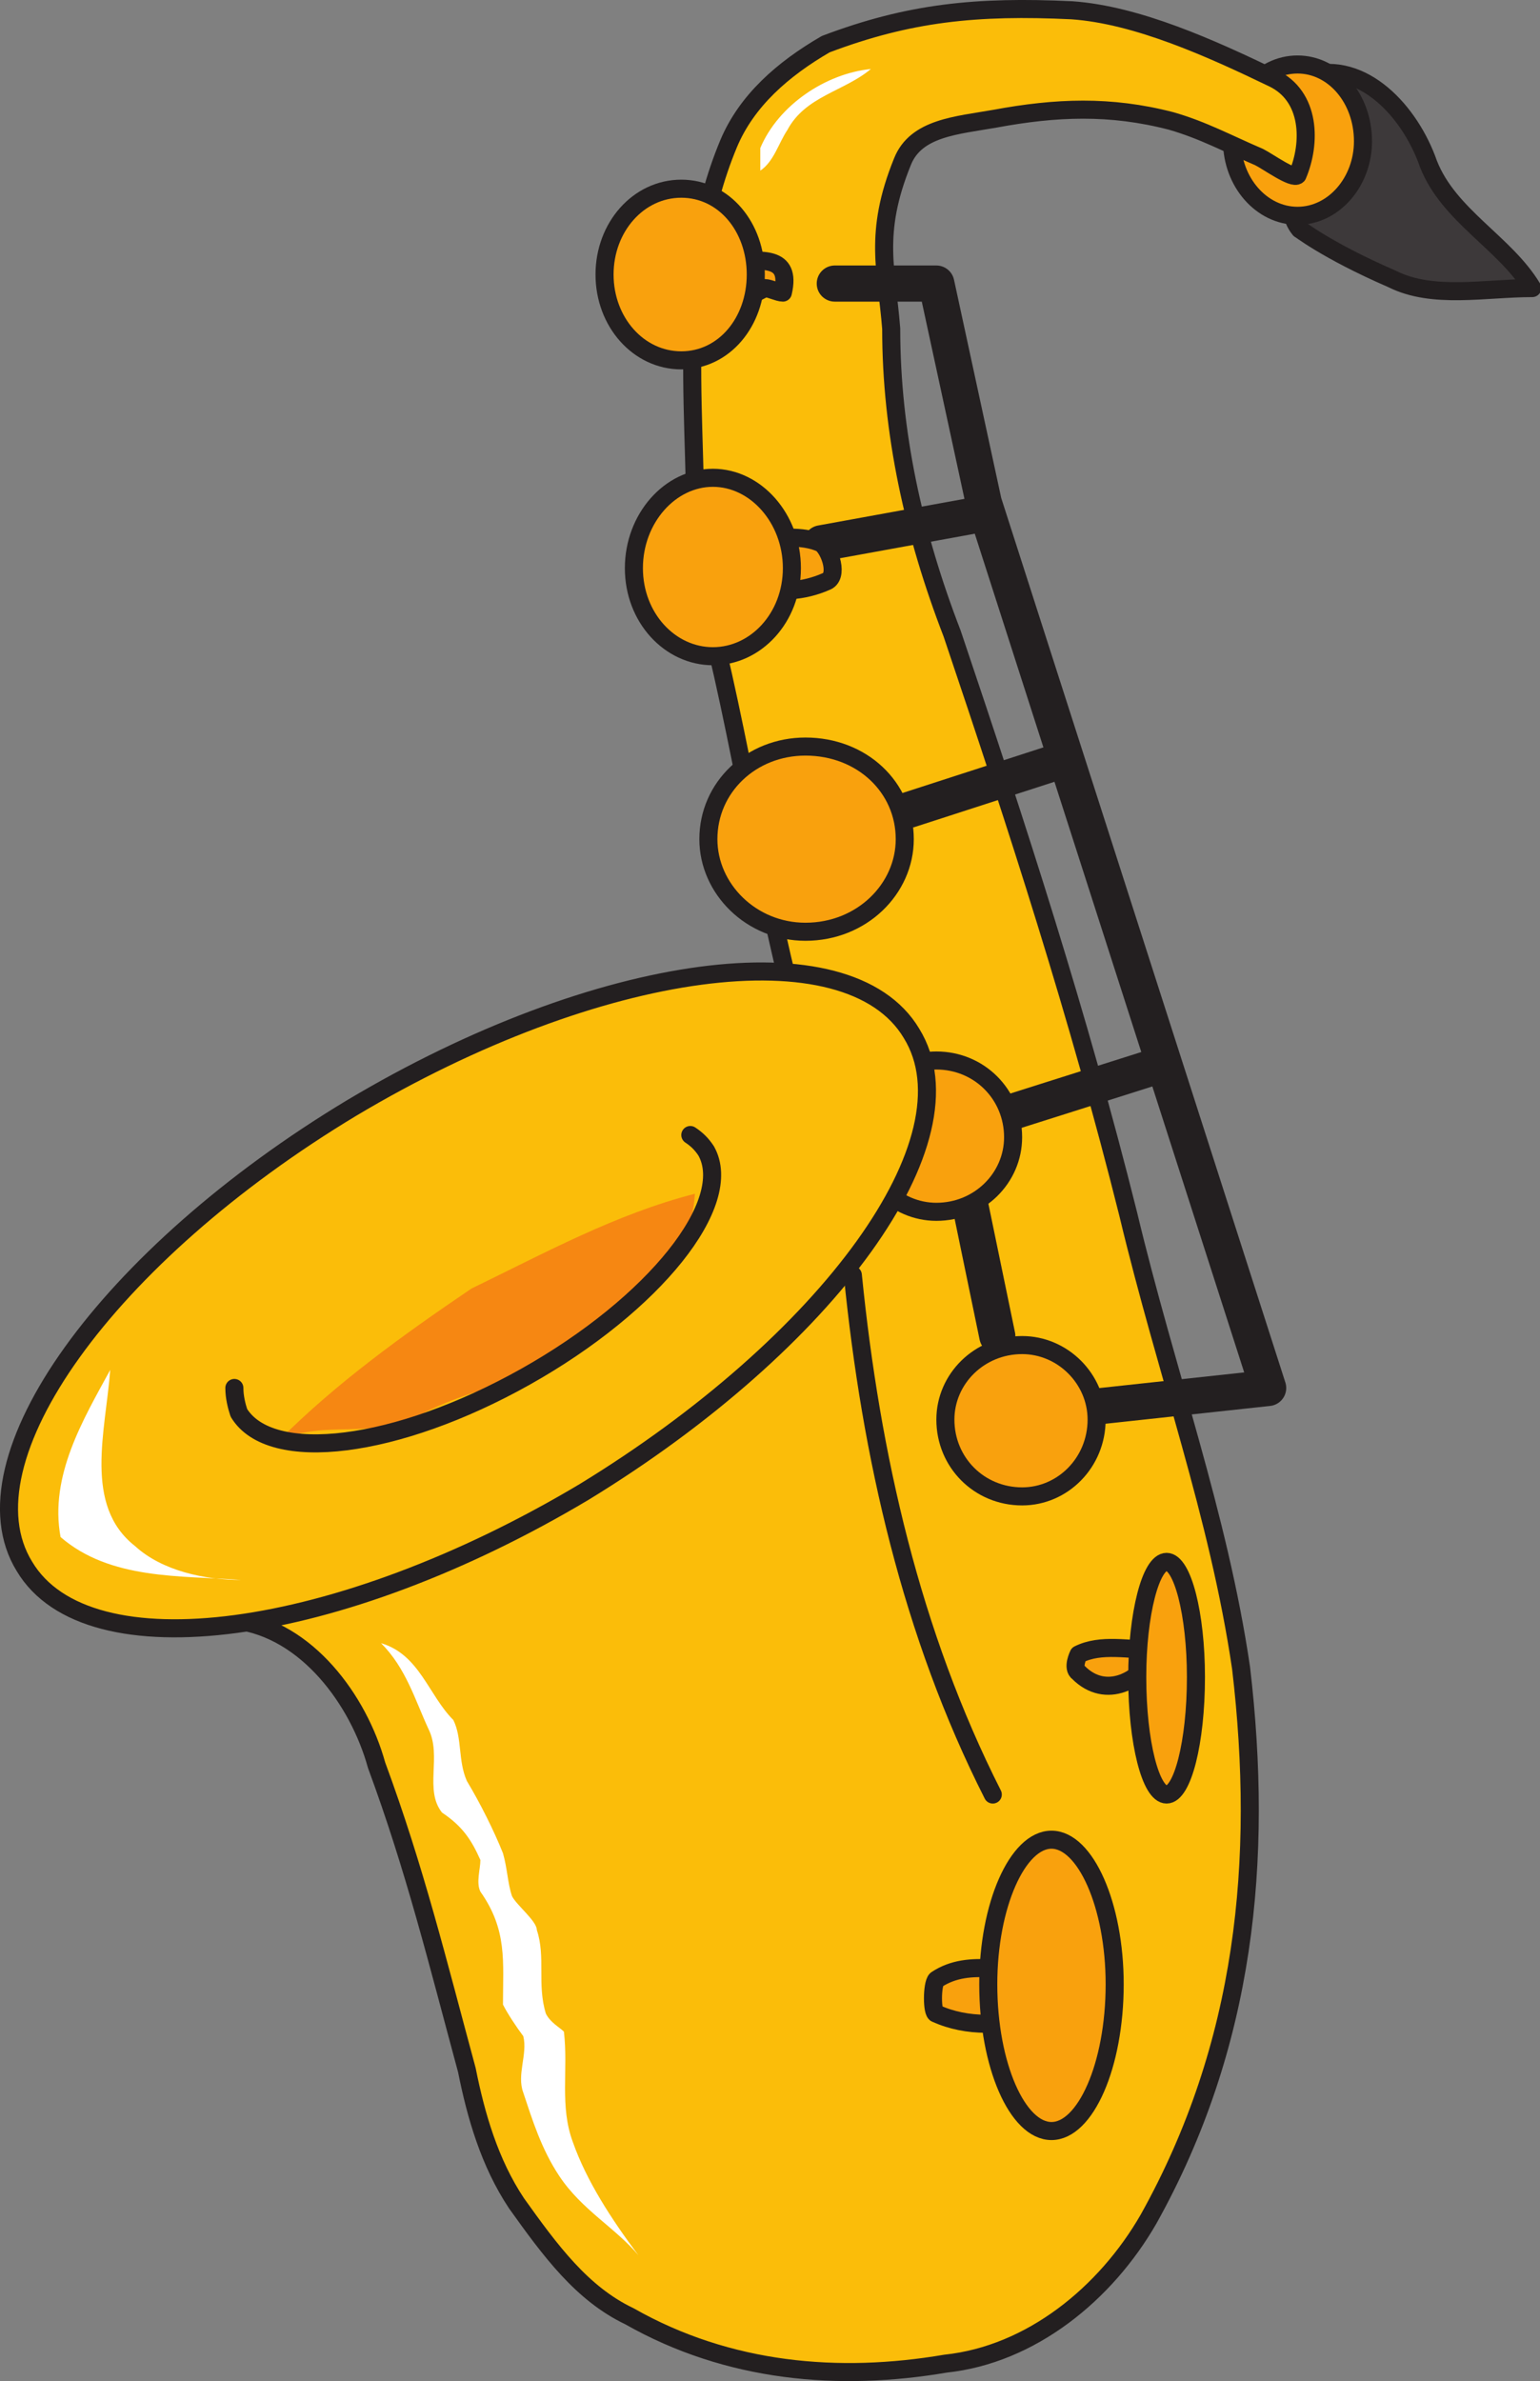 <svg xmlns="http://www.w3.org/2000/svg" width="511.694" height="790.698"><rect width="100%" height="100%" fill="#808080" stroke="none"/><path fill="#3d393a" fill-rule="evenodd" stroke="#231f20" stroke-linecap="round" stroke-linejoin="round" stroke-miterlimit="10" stroke-width="6" d="M434.872 25.164c18-5.25 33.75 12 39.75 29.25 6.75 17.25 25.5 26.25 34.5 41.25-15.75 0-33 3.75-46.5-3-22.5-9.75-31.5-17.25-30.75-16.5-6.75-8.25 1.5-18.75-2.25-29.25 0-3.75 3.75-9.75 3.75-15.75"/><path fill="#f9a10d" fill-rule="evenodd" d="M431.122 71.664c12 0 21.75-11.25 21.75-24.75 0-14.25-9.75-25.5-21.75-25.5s-21.75 11.25-21.75 25.5c0 13.5 9.75 24.75 21.75 24.75"/><path fill="none" stroke="#231f20" stroke-linecap="round" stroke-linejoin="round" stroke-miterlimit="10" stroke-width="6" d="M431.122 71.664c12 0 21.75-11.25 21.75-24.75 0-14.25-9.75-25.5-21.75-25.5s-21.75 11.25-21.75 25.5c0 13.5 9.75 24.75 21.75 24.75zm0 0"/><path fill="#fbbd09" fill-rule="evenodd" stroke="#231f20" stroke-linecap="round" stroke-linejoin="round" stroke-miterlimit="10" stroke-width="6" d="M78.622 538.164c23.25 3 40.5 26.25 46.5 48 12.75 34.5 20.25 65.25 30 101.25 3 15 7.5 30.75 16.5 44.25 11.25 15.75 21.75 30 37.5 37.5 33 18.75 69.75 21.75 105 15.75 28.5-3 53.25-23.25 67.5-48 32.25-57.75 38.25-119.25 30.75-183-7.5-51-24.75-97.5-37.5-150.75-16.5-66-36.75-128.25-58.5-192.75-12.75-33-20.25-66.75-20.25-101.25-1.5-19.5-6-31.5 3.75-55.5 4.5-11.25 18-12 30.75-14.25 20.25-3.75 38.25-4.5 58.5.75 10.5 3 18.75 7.5 29.25 12 3 1.5 11.25 7.5 12.75 6 4.5-10.5 4.5-26.25-8.25-32.25-20.25-9.75-45-21-66.75-22.5-31.5-1.5-54 .75-81.75 11.25-14.25 8.25-26.25 18.75-32.25 33-18.75 45-9.75 93-11.25 139.5 14.25 49.5 20.25 99 33.75 150 5.25 17.25 6.75 34.5 0 49.5-12 29.25-30.75 55.5-58.5 74.25-29.25 20.25-59.25 32.25-93 39-15.75 3-30 16.5-27.75 33.75h-5.25"/><path fill="none" stroke="#231f20" stroke-linecap="round" stroke-linejoin="round" stroke-miterlimit="10" stroke-width="6" d="M283.372 423.414c6 60 19.5 119.25 46.5 172.5"/><path fill="#f9a10d" fill-rule="evenodd" d="M384.622 547.914c-9.75 0-18.75-2.25-26.25 1.5 0 0-2.25 4.5 0 6 9 9 21 3 26.25-7.5"/><path fill="none" stroke="#231f20" stroke-linecap="round" stroke-linejoin="round" stroke-miterlimit="10" stroke-width="6" d="M384.622 547.914c-9.75 0-18.75-2.25-26.25 1.5 0 0-2.25 4.5 0 6 9 9 21 3 26.25-7.5zm0 0"/><path fill="#f9a10d" fill-rule="evenodd" d="M387.622 595.914c5.25 0 9.75-17.25 9.75-39 0-21-4.5-38.25-9.75-38.25s-9.75 17.25-9.75 38.25c0 21.75 4.5 39 9.75 39"/><path fill="none" stroke="#231f20" stroke-linecap="round" stroke-linejoin="round" stroke-miterlimit="10" stroke-width="6" d="M387.622 595.914c5.25 0 9.75-17.25 9.75-39 0-21-4.5-38.25-9.75-38.25s-9.75 17.25-9.75 38.25c0 21.75 4.5 39 9.75 39zm0 0"/><path fill="#f9a10d" fill-rule="evenodd" stroke="#231f20" stroke-linecap="round" stroke-linejoin="round" stroke-miterlimit="10" stroke-width="6" d="M348.622 654.414c-12.75 1.5-26.25-4.5-37.5 3-1.5 1.5-1.5 11.25 0 11.25 9.75 4.5 23.25 4.5 33 0 1.5 0 0-6.75 0-11.25"/><path fill="#f9a10d" fill-rule="evenodd" d="M349.372 707.664c-11.25 0-21-21.75-21-48.75 0-26.25 9.75-48 21-48s21 21.75 21 48c0 27-9.75 48.75-21 48.75"/><path fill="none" stroke="#231f20" stroke-linecap="round" stroke-linejoin="round" stroke-miterlimit="10" stroke-width="6" d="M349.372 707.664c-11.25 0-21-21.75-21-48.75 0-26.25 9.75-48 21-48s21 21.75 21 48c0 27-9.75 48.75-21 48.75zm0 0"/><path fill="none" stroke="#231f20" stroke-linecap="round" stroke-linejoin="round" stroke-miterlimit="10" stroke-width="12" d="M277.372 94.164h33.75l15.75 72.75 94.5 294-55.5 6m-93-286.5 49.5-9m-20.25 97.5 51-16.5m-30.75 147.75 9 43.5"/><path fill="#f9a10d" fill-rule="evenodd" d="M267.622 309.414c18.75 0 33-14.25 33-30.75 0-17.25-14.25-30.75-33-30.75-18 0-32.25 13.5-32.25 30.75 0 16.5 14.25 30.75 32.25 30.75"/><path fill="none" stroke="#231f20" stroke-linecap="round" stroke-linejoin="round" stroke-miterlimit="10" stroke-width="6" d="M267.622 309.414c18.75 0 33-14.25 33-30.75 0-17.25-14.25-30.75-33-30.75-18 0-32.25 13.5-32.25 30.75 0 16.5 14.25 30.75 32.25 30.75zm0 0"/><path fill="#f9a10d" fill-rule="evenodd" d="M339.622 496.914c13.5 0 24.75-11.25 24.75-25.5 0-13.5-11.25-24.75-24.75-24.75-14.25 0-25.5 11.25-25.5 24.75 0 14.25 11.25 25.5 25.5 25.5"/><path fill="none" stroke="#231f20" stroke-linecap="round" stroke-linejoin="round" stroke-miterlimit="10" stroke-width="6" d="M339.622 496.914c13.5 0 24.75-11.25 24.75-25.5 0-13.5-11.25-24.75-24.75-24.75-14.25 0-25.5 11.25-25.5 24.75 0 14.25 11.25 25.5 25.5 25.5zm0 0"/><path fill="#f9a10d" fill-rule="evenodd" d="M251.122 178.914c7.5 0 15-1.5 21.75 1.5 3 2.25 6 11.25 1.5 12.75-6.75 3-17.25 4.5-20.25 0-3-3-3-9-3-14.25"/><path fill="none" stroke="#231f20" stroke-linecap="round" stroke-linejoin="round" stroke-miterlimit="10" stroke-width="6" d="M251.122 178.914c7.5 0 15-1.5 21.75 1.5 3 2.25 6 11.25 1.5 12.75-6.75 3-17.25 4.5-20.25 0-3-3-3-9-3-14.25zm0 0"/><path fill="#f9a10d" fill-rule="evenodd" d="M236.872 217.914c14.25 0 26.25-12.75 26.25-29.25s-12-30-26.25-30-26.25 13.5-26.25 30 12 29.25 26.25 29.25"/><path fill="none" stroke="#231f20" stroke-linecap="round" stroke-linejoin="round" stroke-miterlimit="10" stroke-width="6" d="M236.872 217.914c14.25 0 26.25-12.75 26.25-29.25s-12-30-26.25-30-26.25 13.5-26.25 30 12 29.25 26.25 29.25zm0 0"/><path fill="#f9a10d" fill-rule="evenodd" stroke="#231f20" stroke-linecap="round" stroke-linejoin="round" stroke-miterlimit="10" stroke-width="6" d="M243.622 86.664c9 0 19.5-2.25 16.5 10.5-1.5 0-4.5-1.5-6-1.5-3 1.5-7.5 4.5-10.5 3-1.5-1.5-3-4.5-1.5-7.5"/><path fill="#f9a10d" fill-rule="evenodd" d="M226.372 119.664c14.25 0 24.75-12.75 24.75-28.5s-10.5-28.5-24.75-28.5-25.5 12.75-25.5 28.5 11.25 28.5 25.5 28.5"/><path fill="none" stroke="#231f20" stroke-linecap="round" stroke-linejoin="round" stroke-miterlimit="10" stroke-width="6" d="M226.372 119.664c14.25 0 24.75-12.75 24.75-28.5s-10.5-28.5-24.75-28.5-25.5 12.75-25.5 28.5 11.25 28.5 25.5 28.5zm0 0"/><path fill="#fff" fill-rule="evenodd" d="M126.622 545.664c8.25 8.25 11.25 18.75 15.75 28.5 4.5 9-1.5 20.25 4.5 27.75 6.75 4.5 9.75 9 12.75 15.75 0 3-1.5 7.5 0 10.5 9 12.75 7.5 23.25 7.5 37.5 1.5 3 4.5 7.5 6.75 10.5 1.5 6-2.25 12.75 0 18.75 3 9 6 18.75 12 27.75 7.5 11.25 18.75 17.25 26.25 26.25-9-12-17.25-24.75-21.75-37.5-4.5-12-1.5-24-3-36.75-1.5-1.5-4.5-3-6-6-3-9.75 0-18.75-3-27.75 0-3-6.75-8.25-8.25-11.25-1.5-4.5-1.5-9-3-14.25-3-7.5-7.5-16.5-12-24-3-6.75-1.5-14.25-4.5-20.25-8.25-8.25-11.25-21.75-24-25.5m126-489v-7.5c6-14.25 21.75-24.75 36.75-26.25-9 7.5-21.75 9-27.75 20.25-3 4.5-4.5 10.5-9 13.5"/><path fill="#3d393a" fill-rule="evenodd" stroke="#231f20" stroke-linecap="round" stroke-linejoin="round" stroke-miterlimit="10" stroke-width="12" d="m323.872 373.164 59.25-18.75"/><path fill="#f9a10d" fill-rule="evenodd" d="M311.122 402.414c14.25 0 25.5-11.25 25.5-24.75 0-14.25-11.25-25.5-25.5-25.5-13.5 0-24.75 11.25-24.75 25.5 0 13.5 11.25 24.75 24.75 24.75"/><path fill="none" stroke="#231f20" stroke-linecap="round" stroke-linejoin="round" stroke-miterlimit="10" stroke-width="6" d="M311.122 402.414c14.25 0 25.5-11.25 25.5-24.75 0-14.25-11.25-25.5-25.5-25.5-13.5 0-24.75 11.25-24.75 25.5 0 13.5 11.25 24.75 24.75 24.75zm0 0"/><path fill="#fbbd09" fill-rule="evenodd" d="M194.122 495.414c81-49.5 130.5-117 108.75-152.25-21-35.25-104.25-24-186 24.75-81 48.75-130.5 117-108.75 152.25 21 35.25 104.25 24 186-24.75"/><path fill="none" stroke="#231f20" stroke-linecap="round" stroke-linejoin="round" stroke-miterlimit="10" stroke-width="6" d="M194.122 495.414c81-49.5 130.5-117 108.75-152.25-21-35.25-104.25-24-186 24.75-81 48.75-130.5 117-108.75 152.25 21 35.25 104.25 24 186-24.75zm0 0"/><path fill="#f68712" fill-rule="evenodd" d="M92.872 478.164c18.75-18.75 40.5-34.5 63.75-50.25 24.75-12 48-24.75 74.25-31.5-1.5 29.25-32.25 44.25-55.5 57 0 1.5 0 4.5-.75 3.75-12 3.75-24 6.75-35.25 12.75-15.75 8.25-30.75 1.5-46.5 8.25"/><path fill="none" stroke="#231f20" stroke-linecap="round" stroke-linejoin="round" stroke-miterlimit="10" stroke-width="6" d="M77.872 460.914c0 3 .75 6 1.5 8.25 10.5 17.25 52.5 12 95.25-12s69.75-57.75 60-75c-1.5-2.25-3-3.75-5.25-5.25"/><path fill="#fff" fill-rule="evenodd" d="M36.622 454.914c-9 16.5-20.25 35.25-16.5 55.5 16.5 14.25 39.75 12.75 60 14.25-12 0-26.25-3-35.25-11.25-17.25-13.5-9.75-38.25-8.25-58.5"/></svg>
